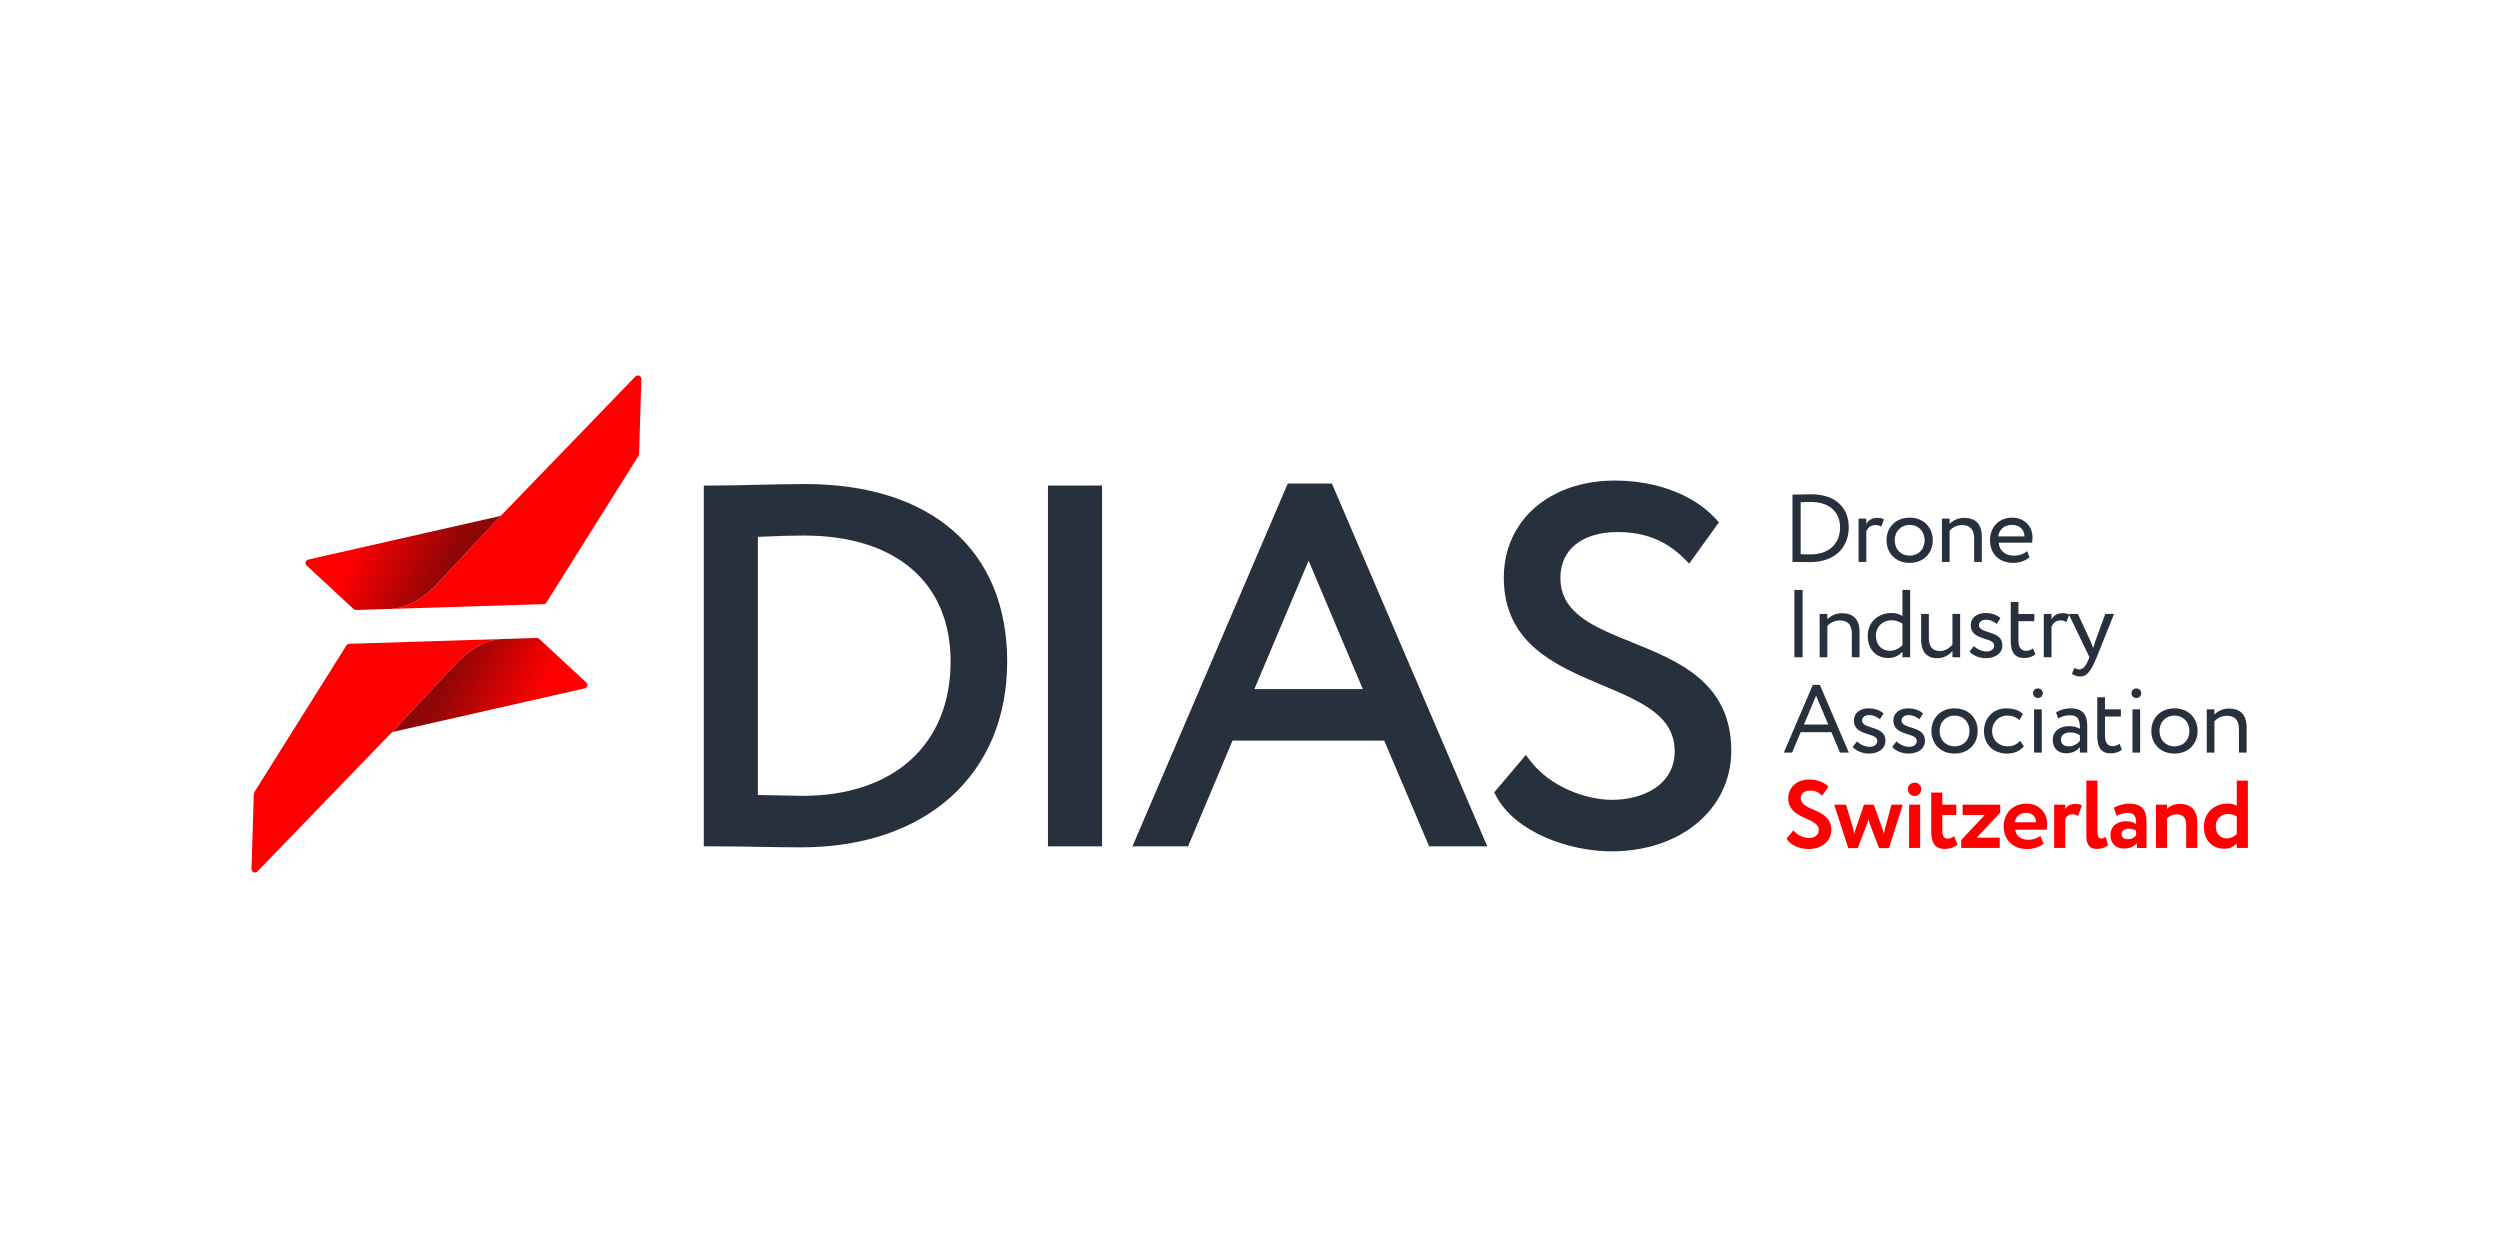 <?xml version="1.0" encoding="UTF-8"?> <svg xmlns="http://www.w3.org/2000/svg" width="1000" height="500" viewBox="0 0 1000 500" fill="none"><g clip-path="url(#clip0_1122_228)"><path d="M322.015 193.615C315.985 193.615 308.992 193.778 302.228 193.938C296.23 194.079 290.564 194.213 286.239 194.213H281.519V338.541H286.04C292.25 338.541 298.78 338.651 305.097 338.758C310.682 338.853 315.971 338.939 320.413 338.939C370.506 338.939 402.872 309.754 402.872 264.579C402.872 220.142 372.646 193.615 322.015 193.615ZM321.015 318.338C318.958 318.338 312.243 318.189 304.47 318.017L303.15 317.988V214.743C304.671 214.687 306.132 214.629 307.593 214.565C311.956 214.386 316.082 214.215 321.611 214.215C358.325 214.215 380.242 233.043 380.242 264.579C380.243 297.739 357.548 318.338 321.015 318.338Z" fill="#27313D"></path><path d="M440.813 194.214H419.184V338.542H440.813V194.214Z" fill="#27313D"></path><path d="M515.112 193.419L452.974 338.542H475.222L493.011 296.233H553.679L571.663 338.542H594.906L532.765 193.419H515.112ZM545.122 275.632H501.756L523.439 224.256L545.122 275.632Z" fill="#27313D"></path><path d="M652.755 256.913C637.409 250.715 624.158 245.363 624.158 231.058C624.158 219.808 632.916 212.822 647.013 212.822C657.946 212.822 666.443 216.221 673.751 223.516L675.682 225.443L687.57 208.932L686.304 207.544C677.568 197.947 662.507 192.22 646.015 192.22C619.82 192.22 601.525 208.189 601.525 231.057C601.525 257.504 622.504 266.335 641.013 274.126C656.498 280.645 669.872 286.276 669.872 300.498C669.872 313.926 657.289 319.935 644.817 319.935C634.785 319.935 620.269 315.036 612.095 304.287L610.342 301.981L597.667 316.964L598.402 318.347C606.134 332.915 627.504 340.536 644.617 340.536C672.366 340.536 692.507 323.613 692.507 300.301C692.505 272.97 671.388 264.439 652.755 256.913Z" fill="#27313D"></path><path d="M716.989 197.825H717.453C719.224 197.825 722.159 197.709 724.351 197.709C735.145 197.709 739.499 203.907 739.499 210.95C739.499 218.61 734.337 224.843 724.044 224.843C722.234 224.843 719.69 224.769 717.414 224.769H716.989V197.825ZM720.266 200.902V221.689C722.041 221.728 723.698 221.765 724.159 221.765C731.869 221.765 736.034 217.224 736.034 210.95C736.034 205.101 732.102 200.786 724.277 200.786C722.657 200.786 721.615 200.863 720.266 200.902Z" fill="#27313D"></path><path d="M743.433 207.448H746.516V209.489C747.404 208.178 748.674 207.142 750.87 207.142C752.297 207.142 752.993 207.37 753.568 207.796L752.491 210.683C751.642 210.181 751.178 210.028 750.141 210.028C748.133 210.028 747.17 211.219 746.515 212.491V224.77H743.433V207.448Z" fill="#27313D"></path><path d="M763.862 207.062C769.411 207.062 773.11 210.91 773.11 216.109C773.11 221.304 769.411 225.153 763.862 225.153C758.309 225.153 754.61 221.304 754.61 216.109C754.609 210.91 758.308 207.062 763.862 207.062ZM763.862 222.265C767.329 222.265 769.837 219.801 769.837 216.109C769.837 212.49 767.329 209.949 763.862 209.949C760.47 209.949 757.887 212.453 757.887 216.109C757.887 219.724 760.391 222.265 763.862 222.265Z" fill="#27313D"></path><path d="M776.774 207.448H779.858V209.564C781.054 208.255 783.251 207.142 785.526 207.142C790.034 207.142 792.731 209.335 792.731 214.763V224.77H789.648V215.338C789.648 211.722 787.991 210.028 784.752 210.028C782.788 210.028 780.974 210.99 779.858 212.26V224.771H776.774V207.448Z" fill="#27313D"></path><path d="M811.811 222.882C810.116 224.422 807.612 225.151 805.297 225.151C799.669 225.151 796.009 221.575 796.009 216.109C796.009 211.066 799.247 207.061 804.95 207.061C809.422 207.061 813.007 210.219 813.007 214.99C813.007 215.837 812.928 216.532 812.813 217.07H799.476C799.744 220.341 802.138 222.264 805.53 222.264C807.766 222.264 809.73 221.498 810.85 220.457L811.811 222.882ZM799.282 214.568H809.808C809.654 211.721 807.801 209.948 804.795 209.948C801.636 209.949 799.628 211.912 799.282 214.568Z" fill="#27313D"></path><path d="M721.039 235.963H717.762V262.906H721.039V235.963Z" fill="#27313D"></path><path d="M727.859 245.586H730.943V247.705C732.137 246.393 734.334 245.281 736.609 245.281C741.12 245.281 743.819 247.475 743.819 252.899V262.906H740.735V253.479C740.735 249.86 739.079 248.166 735.841 248.166C733.873 248.166 732.062 249.128 730.943 250.4V262.907H727.859V245.586Z" fill="#27313D"></path><path d="M760.971 260.712C759.697 262.098 757.808 263.213 755.461 263.213C750.369 263.213 747.093 259.711 747.093 254.364C747.093 248.975 751.104 245.202 756.578 245.202C758.427 245.202 759.776 245.585 760.971 246.433V235.965H764.054V262.906H760.971V260.712ZM760.971 258.019V249.437C759.503 248.511 758.116 248.087 756.691 248.087C753.261 248.087 750.37 250.475 750.37 254.285C750.37 258.098 752.799 260.328 756.037 260.328C758.041 260.328 759.891 259.214 760.971 258.019Z" fill="#27313D"></path><path d="M784.058 262.906H780.974V260.442C779.78 261.906 777.583 263.289 774.845 263.289C770.992 263.289 768.448 260.983 768.448 255.9V245.586H771.532V255.21C771.532 258.482 772.841 260.405 776.001 260.405C778.008 260.405 779.893 259.212 780.974 257.826V245.586H784.058V262.906Z" fill="#27313D"></path><path d="M788.298 250.09C788.298 247.051 790.763 245.199 794.195 245.199C797.046 245.199 799.129 246.239 800.171 247.24L798.707 249.591C797.666 248.665 796.163 247.898 794.349 247.898C792.614 247.898 791.578 248.898 791.578 250.05C791.578 253.707 800.944 251.978 800.944 258.059C800.944 261.715 797.706 263.292 794.235 263.292C791.419 263.292 788.647 261.831 787.839 260.598L789.569 258.405C790.572 259.557 792.847 260.598 794.582 260.598C796.198 260.598 797.666 259.791 797.666 258.21C797.665 254.711 788.298 256.439 788.298 250.09Z" fill="#27313D"></path><path d="M804.295 240.778H807.378V245.589H813.735V248.474H807.378V256.019C807.378 258.752 808.262 260.327 810.458 260.327C811.657 260.327 812.58 259.827 813.195 259.368L814.162 261.752C813.235 262.525 811.657 263.214 809.729 263.214C805.836 263.214 804.295 260.75 804.295 256.326V240.778Z" fill="#27313D"></path><path d="M817.514 245.586H820.598V247.628C821.486 246.317 822.756 245.281 824.952 245.281C826.379 245.281 827.074 245.512 827.649 245.933L826.573 248.821C825.724 248.32 825.259 248.166 824.221 248.166C822.215 248.166 821.252 249.36 820.597 250.632V262.907H817.513L817.514 245.586Z" fill="#27313D"></path><path d="M838.677 262.906C836.133 269.105 834.513 270.603 832.048 270.603C830.735 270.603 829.693 270.145 828.77 269.526L829.772 267.179C830.348 267.45 831.006 267.755 831.701 267.755C833.163 267.755 834.245 266.599 835.399 263.831L835.786 262.905L827.456 245.585H831.16L836.248 256.593C836.634 257.481 836.942 258.328 837.289 259.212C837.518 258.365 837.79 257.481 838.098 256.558L842.105 245.586H845.615L838.677 262.906Z" fill="#27313D"></path><path d="M725.125 273.949H727.937L739.54 301.045H736.034L732.563 292.885H720.266L716.835 301.045H713.522L725.125 273.949ZM721.58 289.804H731.29L726.434 278.297L721.58 289.804Z" fill="#27313D"></path><path d="M741.543 288.229C741.543 285.189 744.009 283.338 747.439 283.338C750.29 283.338 752.374 284.378 753.415 285.378L751.952 287.729C750.911 286.804 749.408 286.036 747.595 286.036C745.859 286.036 744.822 287.037 744.822 288.189C744.822 291.845 754.188 290.116 754.188 296.197C754.188 299.854 750.95 301.431 747.48 301.431C744.665 301.431 741.892 299.968 741.083 298.737L742.814 296.543C743.816 297.695 746.092 298.737 747.826 298.737C749.444 298.737 750.911 297.93 750.911 296.348C750.911 292.848 741.543 294.577 741.543 288.229Z" fill="#27313D"></path><path d="M757.347 288.229C757.347 285.189 759.812 283.338 763.244 283.338C766.095 283.338 768.177 284.378 769.219 285.378L767.756 287.729C766.715 286.804 765.212 286.036 763.398 286.036C761.663 286.036 760.625 287.037 760.625 288.189C760.625 291.845 769.992 290.116 769.992 296.197C769.992 299.854 766.754 301.431 763.284 301.431C760.468 301.431 757.695 299.968 756.887 298.737L758.617 296.543C759.619 297.695 761.896 298.737 763.631 298.737C765.247 298.737 766.715 297.93 766.715 296.348C766.714 292.848 757.347 294.577 757.347 288.229Z" fill="#27313D"></path><path d="M781.822 283.338C787.372 283.338 791.07 287.189 791.07 292.383C791.07 297.58 787.372 301.43 781.822 301.43C776.27 301.43 772.57 297.58 772.57 292.383C772.569 287.189 776.269 283.338 781.822 283.338ZM781.822 298.544C785.289 298.544 787.798 296.078 787.798 292.383C787.798 288.766 785.289 286.226 781.822 286.226C778.431 286.226 775.847 288.729 775.847 292.383C775.847 296.003 778.351 298.544 781.822 298.544Z" fill="#27313D"></path><path d="M809.536 298.544C808.072 300.429 805.529 301.43 802.867 301.43C797.358 301.43 793.579 297.85 793.579 292.383C793.579 287.341 797.279 283.338 802.367 283.338C805.142 283.338 807.568 283.995 809.189 285.61L807.762 288.036C806.298 286.689 804.603 286.227 802.792 286.227C799.669 286.227 796.852 288.73 796.852 292.384C796.852 296.197 799.668 298.545 803.095 298.545C805.181 298.545 806.913 297.618 808.072 296.313L809.536 298.544Z" fill="#27313D"></path><path d="M815.238 275.37C816.205 275.37 817.127 276.104 817.127 277.217C817.127 278.489 816.204 279.222 815.238 279.222C814.162 279.222 813.235 278.488 813.235 277.217C813.236 276.104 814.163 275.37 815.238 275.37ZM813.621 283.723H816.706V301.043H813.621V283.723Z" fill="#27313D"></path><path d="M822.448 284.918C823.99 283.956 826.069 283.338 828.226 283.338C833.164 283.338 834.899 285.919 834.899 290.422V301.045H831.97V298.81C830.928 300.121 829.272 301.313 826.416 301.313C823.257 301.313 821.1 299.309 821.1 295.962C821.1 292.422 823.912 290.461 827.651 290.461C828.999 290.461 830.814 290.727 831.97 291.574C831.97 288.342 831.469 286.11 828.037 286.11C825.915 286.11 824.645 286.649 823.257 287.38L822.448 284.918ZM831.969 296.31V294.116C830.887 293.346 829.578 292.962 828.075 292.962C826.226 292.962 824.372 293.81 824.372 295.809C824.372 297.463 825.492 298.54 827.496 298.54C829.772 298.541 831.082 297.352 831.969 296.31Z" fill="#27313D"></path><path d="M838.906 278.915H841.99V283.726H848.347V286.61H841.99V294.156C841.99 296.89 842.873 298.465 845.07 298.465C846.268 298.465 847.191 297.965 847.806 297.506L848.773 299.89C847.846 300.662 846.268 301.351 844.34 301.351C840.448 301.351 838.906 298.889 838.906 294.464V278.915Z" fill="#27313D"></path><path d="M854.594 275.37C855.558 275.37 856.483 276.104 856.483 277.217C856.483 278.489 855.557 279.222 854.594 279.222C853.514 279.222 852.59 278.488 852.59 277.217C852.59 276.104 853.514 275.37 854.594 275.37ZM852.974 283.723H856.057V301.043H852.974V283.723Z" fill="#27313D"></path><path d="M869.778 283.338C875.332 283.338 879.031 287.189 879.031 292.383C879.031 297.58 875.332 301.43 869.778 301.43C864.23 301.43 860.53 297.58 860.53 292.383C860.529 287.189 864.229 283.338 869.778 283.338ZM869.778 298.544C873.25 298.544 875.754 296.078 875.754 292.383C875.754 288.766 873.25 286.226 869.778 286.226C866.387 286.226 863.804 288.729 863.804 292.383C863.804 296.003 866.312 298.544 869.778 298.544Z" fill="#27313D"></path><path d="M882.691 283.724H885.774V285.842C886.969 284.531 889.167 283.418 891.442 283.418C895.953 283.418 898.652 285.613 898.652 291.037V301.044H895.568V291.616C895.568 287.997 893.912 286.304 890.674 286.304C888.708 286.304 886.895 287.265 885.774 288.537V301.045H882.691V283.724Z" fill="#27313D"></path><path d="M715.293 319.246C715.293 315.206 718.455 311.816 723.697 311.816C727.014 311.816 729.787 312.933 731.403 314.705L728.864 318.245C727.55 316.973 726.241 316.245 724.083 316.245C721.733 316.245 720.305 317.438 720.305 319.206C720.305 324.786 732.523 323.018 732.523 331.986C732.523 336.527 728.551 339.608 723.503 339.608C720.036 339.608 715.986 338.107 714.677 335.373L717.374 332.141C718.955 334.18 721.499 335.178 723.578 335.178C725.818 335.178 727.514 334.064 727.514 332.024C727.515 326.713 715.293 328.023 715.293 319.246Z" fill="#FF0001"></path><path d="M755.611 339.26H751.643L747.94 329.64C747.672 328.984 747.558 328.253 747.364 327.599C747.21 328.369 747.017 329.025 746.745 329.717L743.085 339.26H739.307L733.679 321.865H738.42L741.197 331.292C741.465 332.142 741.543 332.793 741.697 333.602C741.89 332.872 742.004 332.256 742.352 331.292L745.59 321.865H749.523L752.875 331.253C753.147 332.026 753.34 332.832 753.53 333.639C753.688 332.832 753.877 331.988 754.07 331.141L756.614 321.865H761.086L755.611 339.26Z" fill="#FF0001"></path><path d="M765.939 313.052C767.214 313.052 768.483 314.052 768.483 315.627C768.483 317.399 767.214 318.399 765.939 318.399C764.438 318.399 763.168 317.399 763.168 315.627C763.168 314.052 764.438 313.052 765.939 313.052ZM763.629 321.866H768.061V339.185H763.629V321.866Z" fill="#FF0001"></path><path d="M772.495 317.053H776.924V321.866H782.516V326.02H776.924V332.333C776.924 334.219 777.543 335.452 779.006 335.452C780.202 335.452 781.05 334.91 781.669 334.451L783.018 337.873C781.977 338.721 780.127 339.567 777.891 339.567C773.959 339.567 772.496 337.027 772.496 332.6V317.053H772.495Z" fill="#FF0001"></path><path d="M785.057 321.865H800.091V325.058L790.684 335.066H799.897V339.185H784.481V335.991L793.882 326.021H785.057V321.865Z" fill="#FF0001"></path><path d="M817.435 337.451C815.701 338.914 813.231 339.609 810.805 339.609C805.218 339.609 801.479 335.992 801.479 330.526C801.479 325.481 804.946 321.44 810.652 321.44C815.121 321.44 818.859 324.634 818.859 329.486C818.859 330.561 818.784 331.219 818.591 331.873H806.065C806.447 334.49 808.53 335.915 811.267 335.915C813.389 335.915 815.159 335.145 816.161 334.334L817.435 337.451ZM805.911 328.906H814.426C814.466 326.791 813.003 325.134 810.459 325.134C807.797 325.135 806.373 326.639 805.911 328.906Z" fill="#FF0001"></path><path d="M821.674 321.866H826.107V323.559C826.916 322.44 827.996 321.558 830.075 321.558C831.502 321.558 832.196 321.786 832.776 322.212L831.195 326.367C830.347 325.867 829.881 325.713 828.958 325.713C827.416 325.713 826.608 326.559 826.107 327.559V339.185H821.674V321.866Z" fill="#FF0001"></path><path d="M834.548 312.24H838.98V332.603C838.98 334.565 839.441 335.413 840.482 335.413C841.177 335.413 841.753 335.106 842.292 334.72L843.219 338.106C842.217 338.917 840.715 339.57 838.633 339.57C835.969 339.57 834.547 337.953 834.547 334.413L834.548 312.24Z" fill="#FF0001"></path><path d="M845.531 323.094C847.038 322.212 849.388 321.442 851.661 321.442C856.788 321.442 858.601 324.06 858.601 328.64V339.187H854.744V337.183C853.821 338.493 851.972 339.417 849.617 339.417C846.458 339.417 844.183 337.453 844.183 334.106C844.183 330.294 846.999 328.486 850.505 328.486C852.047 328.486 853.589 328.986 854.437 329.603C854.552 326.714 853.782 325.138 851.199 325.138C849.196 325.138 847.922 325.753 846.652 326.331L845.531 323.094ZM854.437 334.105V332.333C853.668 331.755 852.663 331.487 851.393 331.487C849.93 331.487 848.616 332.18 848.616 333.643C848.616 334.952 849.697 335.681 851.086 335.681C852.934 335.681 853.896 334.873 854.437 334.105Z" fill="#FF0001"></path><path d="M862.375 321.866H866.808V323.596C867.849 322.481 869.699 321.558 871.782 321.558C876.021 321.558 878.913 323.596 878.913 329.025V339.186H874.48V329.796C874.48 327.023 873.053 325.714 870.588 325.714C869.085 325.714 867.85 326.328 866.809 327.367V339.186H862.376L862.375 321.866Z" fill="#FF0001"></path><path d="M894.716 337.374C893.56 338.606 891.979 339.493 889.742 339.493C884.769 339.493 881.57 335.992 881.57 330.717C881.57 325.25 885.503 321.44 891.09 321.44C892.632 321.44 893.753 321.711 894.716 322.289V312.24H899.148V339.186H894.716V337.374ZM894.716 333.605V326.639C893.595 325.945 892.479 325.597 891.284 325.597C888.662 325.597 886.31 327.366 886.31 330.561C886.31 333.643 888.315 335.374 890.668 335.374C892.286 335.373 893.713 334.605 894.716 333.605Z" fill="#FF0001"></path><path d="M255.406 182.324L218.588 241.002C218.342 241.398 217.912 241.641 217.445 241.657L156.34 243.565C166.391 243.25 174.691 233.713 174.691 233.713L200.599 206.049L254.144 150.61C255.027 149.691 256.588 150.345 256.548 151.624L255.623 181.624C255.613 181.874 255.539 182.115 255.406 182.324Z" fill="#FF0001"></path><path d="M123.289 223.829L199.901 206.441C200.169 206.381 200.414 206.245 200.599 206.048L174.691 233.714C174.691 233.714 166.393 243.248 156.34 243.565L142.454 243.999C142.083 244.009 141.727 243.879 141.455 243.626L122.648 226.22C122.329 225.922 122.186 225.536 122.198 225.16C122.214 224.56 122.613 223.984 123.289 223.829Z" fill="url(#paint0_linear_1122_228)"></path><path d="M101.735 316.856L138.553 258.178C138.801 257.782 139.231 257.539 139.697 257.521L200.803 255.615C190.75 255.929 182.451 265.466 182.451 265.466L156.544 293.13L103 348.569C102.114 349.49 100.555 348.834 100.595 347.555L101.522 317.555C101.528 317.307 101.604 317.065 101.735 316.856Z" fill="#FF0001"></path><path d="M233.854 275.351L157.241 292.739C156.975 292.799 156.73 292.935 156.543 293.132L182.451 265.465C182.451 265.465 190.751 255.931 200.804 255.614L214.69 255.181C215.061 255.171 215.415 255.301 215.687 255.554L234.496 272.96C234.816 273.258 234.958 273.643 234.946 274.02C234.93 274.621 234.532 275.195 233.854 275.351Z" fill="url(#paint1_linear_1122_228)"></path></g><defs><linearGradient id="paint0_linear_1122_228" x1="131.272" y1="205.663" x2="181.851" y2="230.172" gradientUnits="userSpaceOnUse"><stop stop-color="#FF0001"></stop><stop offset="0.283" stop-color="#FF0001"></stop><stop offset="0.936" stop-color="#8E0606"></stop><stop offset="1" stop-color="#8E0606"></stop></linearGradient><linearGradient id="paint1_linear_1122_228" x1="225.872" y1="293.517" x2="175.291" y2="269.009" gradientUnits="userSpaceOnUse"><stop stop-color="#FF0001"></stop><stop offset="0.283" stop-color="#FF0001"></stop><stop offset="0.936" stop-color="#8E0606"></stop><stop offset="1" stop-color="#8E0606"></stop></linearGradient><clipPath id="clip0_1122_228"><rect width="800" height="199" fill="white" transform="translate(100 150)"></rect></clipPath></defs></svg> 